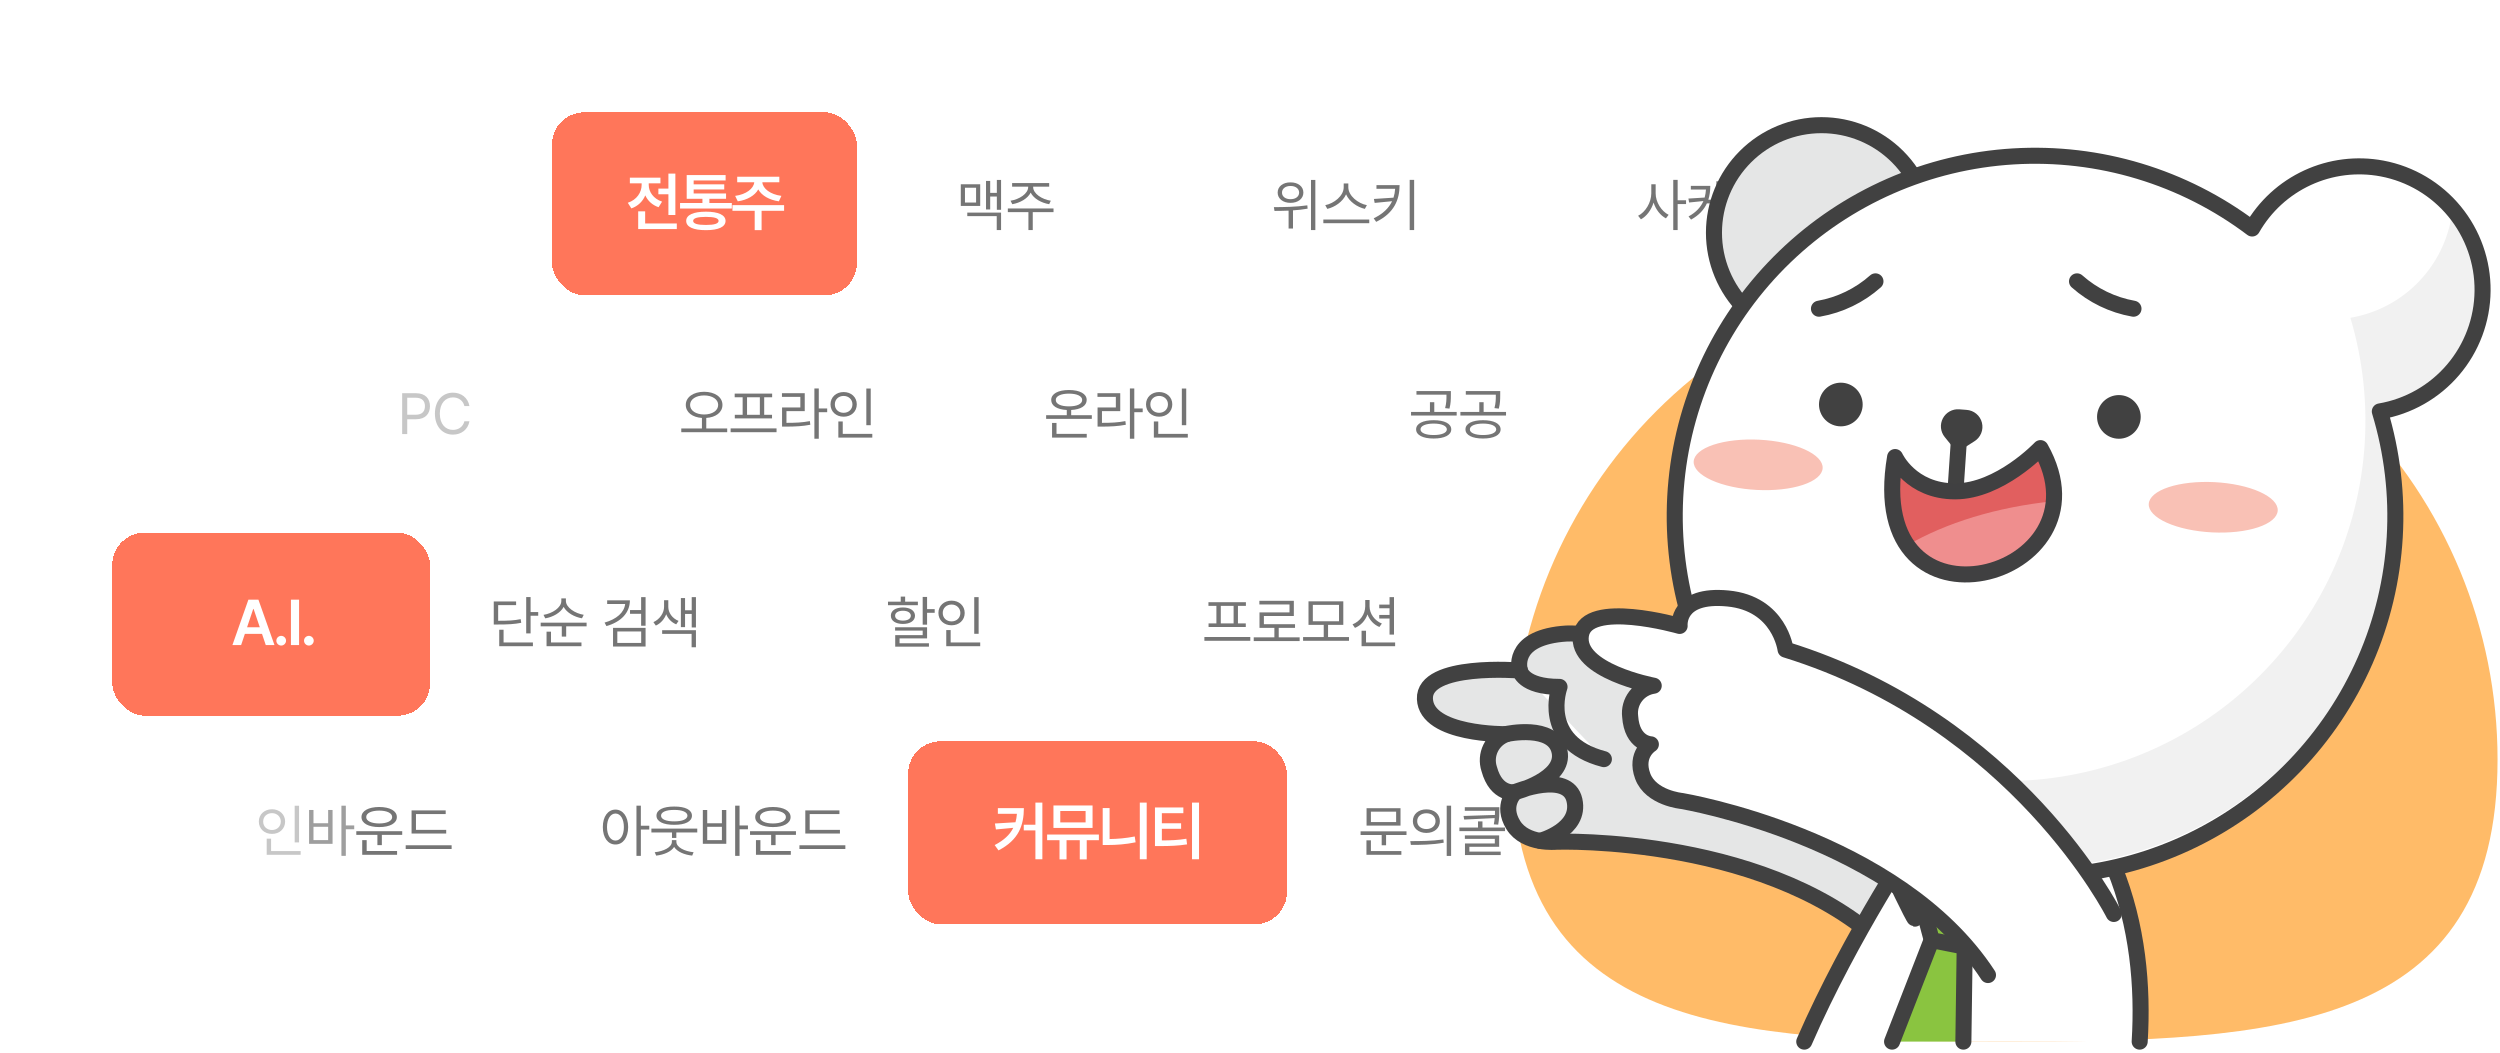 <svg width="779" height="328" viewBox="0 0 779 328" fill="none" xmlns="http://www.w3.org/2000/svg">
<rect x="88" y="104.257" width="98" height="50" rx="15" fill="url(#paint0_linear_3937_10719)" fill-opacity="0.4"/>
<rect x="63" y="234.257" width="98" height="50" rx="15" fill="url(#paint1_linear_3937_10719)" fill-opacity="0.4"/>
<rect x="33" y="170.257" width="96" height="48" rx="14" fill="white" stroke="#5038E5" stroke-width="2"/>
<rect x="138" y="169.257" width="98" height="50" rx="15" fill="white" fill-opacity="0.4"/>
<rect x="244" y="169.257" width="98" height="50" rx="15" fill="white" fill-opacity="0.4"/>
<rect x="471" y="169.257" width="98" height="50" rx="15" fill="white" fill-opacity="0.4"/>
<rect x="350" y="169.257" width="113" height="50" rx="15" fill="white" fill-opacity="0.4"/>
<rect x="170" y="234.257" width="113" height="50" rx="15" fill="white" fill-opacity="0.4"/>
<rect x="399" y="234.257" width="98" height="50" rx="15" fill="white" fill-opacity="0.4"/>
<rect x="195" y="104.257" width="98" height="50" rx="15" fill="white" fill-opacity="0.4"/>
<rect x="301" y="104.257" width="98" height="50" rx="15" fill="white" fill-opacity="0.4"/>
<rect x="407" y="104.257" width="98" height="50" rx="15" fill="white" fill-opacity="0.4"/>
<rect x="513" y="104.257" width="98" height="50" rx="15" fill="white"/>
<rect x="505" y="234.257" width="98" height="50" rx="15" fill="white" fill-opacity="0.4"/>
<rect x="266" y="39.257" width="98" height="50" rx="15" fill="white" fill-opacity="0.4"/>
<rect x="372" y="39.257" width="98" height="50" rx="15" fill="white" fill-opacity="0.4"/>
<path d="M125.312 135.257V122.53H129.636C132.625 122.53 133.978 124.306 133.978 126.573C133.978 128.823 132.625 130.634 129.654 130.634H126.894V135.257H125.312ZM126.894 129.228H129.584C131.605 129.228 132.414 128.085 132.414 126.573C132.414 125.044 131.605 123.937 129.566 123.937H126.894V129.228ZM144.697 126.538C144.327 124.78 142.816 123.831 141.146 123.831C138.843 123.831 137.05 125.606 137.05 128.894C137.05 132.181 138.843 133.956 141.146 133.956C142.816 133.956 144.31 133.007 144.697 131.267H146.279C145.822 133.868 143.73 135.433 141.146 135.433C137.876 135.433 135.521 132.919 135.521 128.894C135.521 124.868 137.876 122.354 141.146 122.354C143.712 122.354 145.804 123.901 146.279 126.538H144.697Z" fill="#757575" fill-opacity="0.4"/>
<path d="M70.175 185.931V195.37H68.224V191.485H65.517V189.886H68.224V185.931H70.175ZM56.816 193.788C59.374 192.909 60.718 190.773 60.718 188.673V188.55H57.414V186.968H65.992V188.55H62.705V188.655C62.705 190.589 63.988 192.54 66.449 193.366L65.465 194.913C63.698 194.315 62.45 193.103 61.747 191.608C61.053 193.296 59.725 194.667 57.836 195.335L56.816 193.788ZM59.4 198.798C59.383 196.891 61.448 195.774 64.797 195.774C68.163 195.774 70.219 196.891 70.228 198.798C70.219 200.705 68.163 201.812 64.797 201.821C61.448 201.812 59.383 200.705 59.4 198.798ZM61.334 198.798C61.325 199.782 62.59 200.318 64.797 200.31C67.02 200.318 68.277 199.782 68.277 198.798C68.277 197.805 67.02 197.269 64.797 197.269C62.59 197.269 61.325 197.805 61.334 198.798ZM84.814 186.862V187.97C84.805 189.341 84.805 191.16 84.366 193.735H86.73V195.317H83.144V201.804H81.21V195.317H77.66V201.804H75.691V195.317H72.246V193.735H82.397C82.836 191.468 82.889 189.763 82.898 188.462H74.021V186.862H84.814ZM93.651 188.69C93.651 190.65 95.005 192.61 97.536 193.401L96.534 194.913C94.733 194.333 93.423 193.138 92.693 191.626C91.981 193.27 90.628 194.579 88.747 195.212L87.745 193.7C90.303 192.839 91.665 190.773 91.683 188.69V188.497H88.255V186.933H96.991V188.497H93.651V188.69ZM90.013 197.831V196.249H100.858V201.821H98.89V197.831H90.013ZM98.89 195.511V185.931H100.858V195.511H98.89Z" fill="#5038E5"/>
<path d="M288.879 186.001V189.798H291.252V190.94H288.879V194.649H287.508V186.001H288.879ZM288.879 195.458V198.921H280.301V200.45H289.46V201.505H278.948V197.901H287.508V196.495H278.913V195.458H288.879ZM286.014 187.478V188.585H276.698V187.478H280.67V185.896H282.042V187.478H286.014ZM281.356 189.288C283.624 189.288 285.1 190.272 285.118 191.854C285.1 193.437 283.624 194.421 281.356 194.421C279.071 194.421 277.577 193.437 277.594 191.854C277.577 190.272 279.071 189.288 281.356 189.288ZM281.356 190.308C279.879 190.308 278.895 190.923 278.913 191.854C278.895 192.804 279.879 193.384 281.356 193.384C282.833 193.384 283.799 192.804 283.817 191.854C283.799 190.923 282.833 190.308 281.356 190.308ZM304.942 186.071V197.497H303.571V186.071H304.942ZM305.434 200.187V201.347H294.852V196.337H296.223V200.187H305.434ZM296.504 187.161C298.842 187.161 300.6 188.743 300.6 190.993C300.6 193.278 298.842 194.843 296.504 194.843C294.166 194.843 292.408 193.278 292.408 190.993C292.408 188.743 294.166 187.161 296.504 187.161ZM296.504 188.374C294.922 188.374 293.744 189.464 293.762 190.993C293.744 192.558 294.922 193.63 296.504 193.63C298.051 193.63 299.246 192.558 299.246 190.993C299.246 189.464 298.051 188.374 296.504 188.374Z" fill="#757575"/>
<path d="M165.334 186.054V190.712H167.707V191.872H165.334V197.374H163.963V186.054H165.334ZM160.816 187.407V188.567H155.227V193.437C158.364 193.437 160.148 193.357 162.24 192.927L162.416 194.069C160.219 194.491 158.355 194.597 155.068 194.597H153.855V187.407H160.816ZM166.055 200.187V201.347H155.561V196.231H156.914V200.187H166.055ZM176.334 187.249C176.334 189.288 179.181 191.151 181.888 191.573L181.343 192.663C178.97 192.259 176.624 190.94 175.631 189.112C174.646 190.976 172.273 192.276 169.9 192.681L169.355 191.591C172.08 191.169 174.91 189.358 174.91 187.249V186.458H176.334V187.249ZM182.785 194.017V195.159H176.422V198.358H175.05V195.159H168.476V194.017H182.785ZM181.185 200.187V201.347H170.304V196.829H171.693V200.187H181.185ZM196.276 187.073C196.259 190.993 193.464 193.806 188.964 195.089L188.384 193.999C192.119 192.944 194.501 190.87 194.8 188.216H189.192V187.073H196.276ZM201.163 186.071V194.983H199.774V191.257H196.312V190.097H199.774V186.071H201.163ZM201.163 195.651V201.47H191.021V195.651H201.163ZM192.357 196.759V200.345H199.792V196.759H192.357ZM208.243 189.112C208.243 190.888 209.438 192.681 211.442 193.472L210.704 194.544C209.227 193.929 208.146 192.786 207.593 191.397C207.012 192.918 205.887 194.245 204.358 194.931L203.602 193.858C205.659 192.944 206.925 190.888 206.925 189.112V187.021H208.243V189.112ZM216.856 186.071V195.511H215.538V191.31H213.464V195.423H212.163V186.353H213.464V190.149H215.538V186.071H216.856ZM216.856 196.372V201.681H215.503V197.515H206.327V196.372H216.856Z" fill="#757575"/>
<path d="M504.957 187.759V188.901H503.217V196.425C504.06 196.372 504.895 196.293 505.695 196.196L505.765 197.216C502.461 197.743 498.725 197.796 495.957 197.813L495.781 196.636C496.44 196.636 497.143 196.627 497.89 196.618V188.901H496.168V187.759H504.957ZM499.226 196.601C500.096 196.583 501.002 196.548 501.898 196.504V188.901H499.226V196.601ZM506.697 201.681V186.054H508.068V192.329H510.687V193.489H508.068V201.681H506.697ZM524.306 186.071V197.726H522.917V193.946H518.716V192.804H522.917V190.431H518.927C517.829 192.9 515.42 194.781 512.23 195.81L511.615 194.702C515.271 193.498 517.785 191.257 518.083 188.427H512.388V187.284H519.595C519.595 187.987 519.498 188.664 519.331 189.306H522.917V186.071H524.306ZM514.357 201.347V196.565H515.763V200.187H524.71V201.347H514.357ZM532.353 188.954C532.361 191.055 534.023 192.971 536.36 193.735L535.657 194.808C533.838 194.192 532.397 192.909 531.685 191.257C530.999 193.032 529.54 194.438 527.677 195.106L526.956 194.034C529.303 193.208 530.955 191.169 530.964 188.954V188.286H527.308V187.161H535.956V188.286H532.353V188.954ZM529.118 197.479V196.337H539.63V201.681H538.259V197.479H529.118ZM538.259 195.511V186.054H539.63V195.511H538.259Z" fill="#757575"/>
<path d="M93.188 251.071V262.497H91.817V251.071H93.188ZM80.655 255.993C80.646 253.743 82.413 252.17 84.751 252.161C87.089 252.17 88.838 253.743 88.847 255.993C88.838 258.27 87.089 259.852 84.751 259.843C82.413 259.852 80.646 258.27 80.655 255.993ZM82.009 255.993C81.991 257.549 83.169 258.63 84.751 258.63C86.306 258.63 87.493 257.549 87.493 255.993C87.493 254.464 86.306 253.374 84.751 253.374C83.169 253.374 81.991 254.464 82.009 255.993ZM83.099 266.347V261.337H84.47V265.187H93.68V266.347H83.099Z" fill="#757575" fill-opacity="0.4"/>
<path d="M107.756 251.054V257.206H110.376V258.401H107.756V266.681H106.385V251.054H107.756ZM96.313 262.937V252.39H97.684V256.521H102.254V252.39H103.626V262.937H96.313ZM97.684 261.776H102.254V257.628H97.684V261.776Z" fill="#757575" fill-opacity="0.7"/>
<path d="M125.33 258.999V260.142H118.985V263.341H117.596V260.142H111.022V258.999H125.33ZM112.639 254.604C112.63 252.662 114.819 251.467 118.158 251.458C121.498 251.467 123.66 252.662 123.66 254.604C123.66 256.529 121.498 257.725 118.158 257.716C114.819 257.725 112.63 256.529 112.639 254.604ZM112.867 266.347V261.776H114.256V265.169H123.731V266.347H112.867ZM114.115 254.604C114.098 255.817 115.724 256.591 118.158 256.591C120.584 256.591 122.201 255.817 122.201 254.604C122.201 253.356 120.584 252.592 118.158 252.583C115.724 252.592 114.098 253.356 114.115 254.604ZM139.037 258.577V259.72H128.244V252.513H138.879V253.655H129.615V258.577H139.037ZM126.416 264.554V263.394H140.725V264.554H126.416Z" fill="#757575"/>
<path d="M389.595 198.499V199.677H375.286V198.499H389.595ZM388.224 187.636V188.778H385.745V194.245H388.188V195.37H376.587V194.245H379.03V188.778H376.552V187.636H388.224ZM380.401 194.245H384.391V188.778H380.401V194.245ZM404.971 198.587V199.747H390.663V198.587H397.096V195.634H392.456V190.817H401.807V188.356H392.42V187.214H403.161V191.942H393.827V194.491H403.53V195.634H398.45V198.587H404.971ZM420.348 198.517V199.677H406.039V198.517H412.473V194.702H407.727V187.372H418.572V194.702H413.826V198.517H420.348ZM409.08 188.479V193.595H417.237V188.479H409.08ZM426.76 188.954C426.76 191.239 428.324 193.401 430.592 194.298L429.818 195.37C428.096 194.658 426.76 193.234 426.109 191.45C425.433 193.375 424.026 194.904 422.207 195.651L421.451 194.544C423.771 193.647 425.389 191.397 425.406 188.954V186.95H426.76V188.954ZM434.371 186.071V197.743H432.982V192.733H429.766V191.608H432.982V189.534H429.766V188.392H432.982V186.071H434.371ZM434.723 200.187V201.347H424.264V196.53H425.652V200.187H434.723Z" fill="#757575"/>
<path d="M438.265 259.052V260.194H431.902V263.394H430.531V260.194H423.957V259.052H438.265ZM436.402 251.827V257.259H425.82V251.827H436.402ZM427.174 252.917V256.151H435.031V252.917H427.174ZM436.666 265.187V266.347H425.785V261.847H427.174V265.187H436.666ZM444.466 252.196C446.927 252.196 448.667 253.69 448.667 255.87C448.667 258.05 446.927 259.544 444.466 259.544C442.005 259.544 440.23 258.05 440.247 255.87C440.23 253.69 442.005 252.196 444.466 252.196ZM444.466 253.409C442.796 253.409 441.583 254.411 441.601 255.87C441.583 257.329 442.796 258.331 444.466 258.331C446.119 258.331 447.314 257.329 447.314 255.87C447.314 254.411 446.119 253.409 444.466 253.409ZM452.165 251.054V266.716H450.794V251.054H452.165ZM439.439 262.093C442.322 262.093 446.294 262.075 449.757 261.565L449.863 262.585C446.294 263.253 442.445 263.271 439.632 263.271L439.439 262.093ZM467.19 251.528V252.53C467.19 253.638 467.19 255.062 466.839 256.96L465.468 256.872C465.608 256.151 465.696 255.501 465.749 254.921L456.239 255.378L456.046 254.253L465.819 253.937C465.837 253.462 465.837 253.031 465.837 252.636H456.433V251.528H467.19ZM468.966 257.856V258.981H454.745V257.856H460.546V255.958H461.935V257.856H468.966ZM467.138 260.317V263.868H457.857V265.362H467.612V266.435H456.485V262.831H465.784V261.39H456.45V260.317H467.138Z" fill="#757575"/>
<path d="M191.781 252.267C194.084 252.275 195.719 254.394 195.736 257.716C195.719 261.047 194.084 263.156 191.781 263.147C189.461 263.156 187.835 261.047 187.844 257.716C187.835 254.394 189.461 252.275 191.781 252.267ZM189.145 257.716C189.153 260.256 190.234 261.926 191.781 261.917C193.346 261.926 194.4 260.256 194.4 257.716C194.4 255.176 193.346 253.506 191.781 253.497C190.234 253.506 189.153 255.176 189.145 257.716ZM198.32 266.681V251.054H199.691V257.294H202.311V258.489H199.691V266.681H198.32ZM217.265 258.19V259.386H210.744V261.091H209.39V259.386H202.974V258.19H217.265ZM204.011 265.556C206.806 265.266 209.355 264 209.355 262.304V261.794H210.761V262.304C210.77 264.026 213.293 265.266 216.123 265.556L215.683 266.61C213.214 266.338 210.99 265.397 210.058 263.903C209.127 265.38 206.921 266.338 204.468 266.61L204.011 265.556ZM204.556 254.165C204.556 252.328 206.666 251.309 210.093 251.317C213.521 251.309 215.604 252.328 215.613 254.165C215.604 255.984 213.521 257.03 210.093 257.013C206.666 257.03 204.556 255.984 204.556 254.165ZM205.98 254.165C205.971 255.272 207.536 255.949 210.093 255.94C212.625 255.949 214.198 255.272 214.207 254.165C214.198 253.04 212.625 252.354 210.093 252.372C207.536 252.354 205.971 253.04 205.98 254.165ZM230.445 251.054V257.206H233.064V258.401H230.445V266.681H229.074V251.054H230.445ZM219.001 262.937V252.39H220.372V256.521H224.943V252.39H226.314V262.937H219.001ZM220.372 261.776H224.943V257.628H220.372V261.776ZM248.019 258.999V260.142H241.673V263.341H240.284V260.142H233.71V258.999H248.019ZM235.327 254.604C235.318 252.662 237.507 251.467 240.847 251.458C244.187 251.467 246.349 252.662 246.349 254.604C246.349 256.529 244.187 257.725 240.847 257.716C237.507 257.725 235.318 256.529 235.327 254.604ZM235.556 266.347V261.776H236.944V265.169H246.419V266.347H235.556ZM236.804 254.604C236.786 255.817 238.412 256.591 240.847 256.591C243.273 256.591 244.89 255.817 244.89 254.604C244.89 253.356 243.273 252.592 240.847 252.583C238.412 252.592 236.786 253.356 236.804 254.604ZM261.725 258.577V259.72H250.932V252.513H261.567V253.655H252.303V258.577H261.725ZM249.104 264.554V263.394H263.413V264.554H249.104Z" fill="#757575"/>
<rect x="478" y="39.257" width="98" height="50" rx="15" fill="white" fill-opacity="0.4"/>
<path d="M340.213 129.386V130.528H325.974V129.386H332.408V127.751C329.411 127.602 327.556 126.468 327.556 124.622C327.556 122.706 329.701 121.528 333.093 121.528C336.451 121.528 338.613 122.706 338.613 124.622C338.613 126.468 336.741 127.602 333.779 127.751V129.386H340.213ZM338.631 135.187V136.347H327.82V131.794H329.209V135.187H338.631ZM333.093 122.653C330.58 122.653 328.963 123.427 328.98 124.622C328.963 125.888 330.58 126.626 333.093 126.626C335.59 126.626 337.207 125.888 337.207 124.622C337.207 123.427 335.59 122.653 333.093 122.653ZM353.445 121.054V127.276H356.064V128.437H353.445V136.716H352.074V121.054H353.445ZM349.068 122.513V128.103H343.372V131.759C346.273 131.759 348.294 131.662 350.667 131.214L350.808 132.356C348.347 132.813 346.255 132.919 343.249 132.937H342.001V126.96H347.697V123.655H341.966V122.513H349.068ZM369.63 121.071V132.497H368.259V121.071H369.63ZM370.122 135.187V136.347H359.54V131.337H360.911V135.187H370.122ZM361.192 122.161C363.53 122.161 365.288 123.743 365.288 125.993C365.288 128.278 363.53 129.843 361.192 129.843C358.855 129.843 357.097 128.278 357.097 125.993C357.097 123.743 358.855 122.161 361.192 122.161ZM361.192 123.374C359.61 123.374 358.433 124.464 358.45 125.993C358.433 127.558 359.61 128.63 361.192 128.63C362.739 128.63 363.935 127.558 363.935 125.993C363.935 124.464 362.739 123.374 361.192 123.374Z" fill="#757575"/>
<path d="M446.729 130.933C450.078 130.933 452.205 131.987 452.213 133.798C452.205 135.591 450.078 136.646 446.729 136.646C443.38 136.646 441.253 135.591 441.262 133.798C441.253 131.987 443.38 130.933 446.729 130.933ZM439.68 129.474V128.349H445.569V125.325H446.922V128.349H453.901V129.474H439.68ZM441.368 122.987V121.862H452.09V123.181C452.082 124.446 452.082 125.712 451.651 127.329L450.297 127.171C450.719 125.562 450.719 124.402 450.719 123.181V122.987H441.368ZM442.633 133.798C442.625 134.888 444.242 135.556 446.729 135.556C449.225 135.556 450.825 134.888 450.842 133.798C450.825 132.682 449.225 131.996 446.729 131.987C444.242 131.996 442.625 132.682 442.633 133.798ZM462.106 130.933C465.454 130.933 467.581 131.987 467.59 133.798C467.581 135.591 465.454 136.646 462.106 136.646C458.757 136.646 456.63 135.591 456.639 133.798C456.63 131.987 458.757 130.933 462.106 130.933ZM455.057 129.474V128.349H460.946V125.325H462.299V128.349H469.278V129.474H455.057ZM456.744 122.987V121.862H467.467V123.181C467.458 124.446 467.458 125.712 467.028 127.329L465.674 127.171C466.096 125.562 466.096 124.402 466.096 123.181V122.987H456.744ZM458.01 133.798C458.001 134.888 459.618 135.556 462.106 135.556C464.602 135.556 466.201 134.888 466.219 133.798C466.201 132.682 464.602 131.996 462.106 131.987C459.618 131.996 458.001 132.682 458.01 133.798Z" fill="#757575"/>
<path d="M558.618 121.071V132.62H557.229V127.048H553.766V125.888H557.229V121.071H558.618ZM545.909 129.685C549.503 128.498 552.008 126.248 552.325 123.427H546.7V122.267H553.836C553.819 126.283 550.945 129.342 546.506 130.792L545.909 129.685ZM548.669 136.347V131.442H550.075V135.187H559.022V136.347H548.669ZM573.994 121.054V129.14H572.606V125.079H569.125V123.937H572.606V121.054H573.994ZM561.022 128.067C563.377 127.285 564.994 125.325 565.012 123.04V121.563H566.365V123.04C566.348 125.088 567.965 126.969 570.25 127.716L569.512 128.788C567.78 128.173 566.401 126.942 565.706 125.36C565.038 127.145 563.623 128.507 561.778 129.175L561.022 128.067ZM563.869 131.038V129.931H573.994V133.657H565.258V135.362H574.574V136.47H563.905V132.603H572.623V131.038H563.869Z" fill="#757575"/>
<path d="M219.405 122.073C222.727 122.091 225.118 123.708 225.118 126.169C225.118 128.498 223.044 130.045 220.073 130.229V133.517H226.595V134.677H212.286V133.517H218.72V130.229C215.758 130.036 213.692 128.489 213.692 126.169C213.692 123.708 216.083 122.091 219.405 122.073ZM219.405 123.216C216.874 123.216 215.028 124.411 215.028 126.169C215.028 127.979 216.874 129.14 219.405 129.157C221.936 129.14 223.782 127.979 223.782 126.169C223.782 124.411 221.936 123.216 219.405 123.216ZM241.971 133.499V134.677H227.663V133.499H241.971ZM240.6 122.636V123.778H238.122V129.245H240.565V130.37H228.963V129.245H231.407V123.778H228.928V122.636H240.6ZM232.778 129.245H236.768V123.778H232.778V129.245ZM255.133 121.054V127.276H257.752V128.437H255.133V136.716H253.762V121.054H255.133ZM250.756 122.513V128.103H245.061V131.759C247.961 131.759 249.983 131.662 252.356 131.214L252.496 132.356C250.035 132.813 247.944 132.919 244.938 132.937H243.69V126.96H249.385V123.655H243.655V122.513H250.756ZM271.318 121.071V132.497H269.947V121.071H271.318ZM271.81 135.187V136.347H261.228V131.337H262.6V135.187H271.81ZM262.881 122.161C265.219 122.161 266.976 123.743 266.976 125.993C266.976 128.278 265.219 129.843 262.881 129.843C260.543 129.843 258.785 128.278 258.785 125.993C258.785 123.743 260.543 122.161 262.881 122.161ZM262.881 123.374C261.299 123.374 260.121 124.464 260.139 125.993C260.121 127.558 261.299 128.63 262.881 128.63C264.428 128.63 265.623 127.558 265.623 125.993C265.623 124.464 264.428 123.374 262.881 123.374Z" fill="#757575"/>
<path d="M550.583 251.054V266.681H549.194V251.054H550.583ZM537.856 262.62C542.084 260.616 544.246 257.619 544.553 253.884H538.577V252.759H545.96C545.942 257.25 543.85 261.231 538.612 263.745L537.856 262.62ZM561.055 252.478V253.638H555.114V256.872H560.703V257.997H555.114V261.776C557.935 261.776 559.912 261.671 562.25 261.267L562.408 262.409C559.965 262.822 557.917 262.91 554.955 262.919H553.725V252.478H561.055ZM563.762 266.681V251.054H565.133V257.347H567.752V258.524H565.133V266.681H563.762Z" fill="#757575"/>
<path d="M311.934 56.071V65.37H310.616V61.239H308.542V65.265H307.241V56.37H308.542V60.097H310.616V56.071H311.934ZM311.934 66.249V71.681H310.581V67.356H301.405V66.249H311.934ZM305.43 57.407V64.175H299.383V57.407H305.43ZM300.684 58.497V63.102H304.147V58.497H300.684ZM321.932 58.269C321.914 60.36 324.709 62.136 327.434 62.54L326.924 63.63C324.481 63.217 322.108 61.916 321.158 60.026C320.209 61.916 317.827 63.217 315.428 63.63L314.883 62.54C317.59 62.136 320.385 60.36 320.385 58.269V58.163H315.375V57.038H326.924V58.163H321.932V58.269ZM328.278 64.966V66.108H321.809V71.681H320.455V66.108H314.039V64.966H328.278Z" fill="#757575"/>
<path d="M402.125 56.827C404.463 56.81 406.133 58.093 406.133 60.009C406.133 61.907 404.463 63.226 402.125 63.208C399.787 63.226 398.117 61.907 398.117 60.009C398.117 58.093 399.787 56.81 402.125 56.827ZM402.125 57.952C400.56 57.935 399.453 58.796 399.47 60.009C399.453 61.239 400.56 62.083 402.125 62.065C403.707 62.083 404.814 61.239 404.814 60.009C404.814 58.796 403.707 57.935 402.125 57.952ZM409.859 56.071V71.698H408.506V56.071H409.859ZM396.939 64.544C399.875 64.544 403.883 64.491 407.363 63.981L407.451 65.019C405.957 65.291 404.401 65.458 402.898 65.546V71.206H401.527V65.634C399.936 65.704 398.433 65.713 397.133 65.722L396.939 64.544ZM420.138 58.356C420.138 61.028 423.197 63.419 425.921 63.929L425.288 65.089C422.933 64.544 420.446 62.865 419.435 60.554C418.424 62.856 415.946 64.535 413.581 65.089L412.949 63.929C415.656 63.401 418.697 61.046 418.697 58.356V57.161H420.138V58.356ZM426.66 68.411V69.554H412.351V68.411H426.66ZM436.112 57.688C436.095 62.206 434.46 66.372 428.817 69.132L428.044 68.024C430.971 66.618 432.781 64.816 433.774 62.698L428.343 63.226L428.114 61.995L434.214 61.591C434.495 60.721 434.662 59.798 434.724 58.831H428.905V57.688H436.112ZM440.648 56.054V71.681H439.259V56.054H440.648Z" fill="#757575"/>
<path d="M515.901 60.255C515.901 63.015 517.729 65.845 519.944 66.935L519.1 68.042C517.377 67.137 515.936 65.291 515.251 63.12C514.547 65.432 513.071 67.4 511.313 68.341L510.434 67.233C512.719 66.108 514.53 63.102 514.547 60.255V57.407H515.901V60.255ZM522.756 56.054V62.399H525.376V63.595H522.756V71.681H521.385V56.054H522.756ZM532.93 57.917C532.921 59.394 532.754 60.852 532.315 62.241H534.811V56.476H536.129V70.89H534.811V63.384H531.858C530.979 65.309 529.449 67.049 526.936 68.429L526.145 67.444C528.553 66.135 529.986 64.491 530.785 62.645L526.321 63.102L526.11 61.872L531.172 61.556C531.392 60.747 531.524 59.912 531.576 59.06H526.865V57.917H532.93ZM539.416 56.054V71.681H538.098V56.054H539.416Z" fill="#757575"/>
<path d="M534.07 72.514C534.07 81.403 537.601 89.927 543.886 96.212C550.171 102.497 558.696 106.028 567.584 106.028C576.473 106.028 584.997 102.497 591.282 96.212C597.567 89.927 601.098 81.403 601.098 72.514C601.098 63.626 597.567 55.101 591.282 48.816C584.997 42.531 576.473 39 567.584 39C558.696 39 550.171 42.531 543.886 48.816C537.601 55.101 534.07 63.626 534.07 72.514Z" fill="#E5E6E6" stroke="#414141" stroke-width="5" stroke-linecap="round" stroke-linejoin="round"/>
<path d="M778.236 236.637C778.236 321.439 709.501 324.571 624.7 324.571C539.899 324.571 471.164 321.439 471.164 236.637C471.164 195.917 487.34 156.865 516.134 128.071C544.927 99.278 583.98 83.102 624.7 83.102C665.42 83.102 704.473 99.278 733.266 128.071C762.06 156.865 778.236 195.917 778.236 236.637Z" fill="#FFBB68"/>
<path d="M623.914 270.23C623.914 270.23 582.687 217.292 507.418 209.602C507.418 209.602 502.803 195.882 486.658 197.521C470.513 199.16 473.601 208.928 473.601 208.928C473.601 208.928 443.556 206.48 444.005 217.786C444.454 229.092 469.357 228.778 469.357 228.778C467.228 229.528 465.479 231.083 464.484 233.109C463.489 235.134 463.328 237.469 464.035 239.613C466.28 247.887 472.085 246.866 472.085 246.866C472.085 246.866 467.717 250.874 471.535 257.071C475.352 263.269 485.008 262.281 485.008 262.281C485.008 262.281 553.271 259.979 589.221 296.671" fill="#E5E6E6"/>
<path d="M623.914 270.23C623.914 270.23 582.687 217.292 507.418 209.602C507.418 209.602 502.803 195.882 486.658 197.521C470.513 199.16 473.601 208.928 473.601 208.928C473.601 208.928 443.556 206.48 444.005 217.786C444.454 229.092 469.357 228.778 469.357 228.778C467.228 229.528 465.479 231.083 464.484 233.109C463.489 235.134 463.328 237.469 464.035 239.613C466.28 247.887 472.085 246.866 472.085 246.866C472.085 246.866 467.717 250.874 471.535 257.071C475.352 263.269 485.008 262.281 485.008 262.281C485.008 262.281 553.271 259.979 589.221 296.671" stroke="#414141" stroke-width="5" stroke-linecap="round" stroke-linejoin="round"/>
<path d="M469.355 228.722C469.355 228.722 484.108 225.489 485.95 234.168C487.791 242.846 472.084 246.81 472.084 246.81C472.084 246.81 488.521 240.073 490.598 249.336C492.675 258.599 479.977 262.001 479.977 262.001" stroke="#414141" stroke-width="5" stroke-linecap="round" stroke-linejoin="round"/>
<path d="M473.6 208.928C473.6 208.928 474.453 214.036 485.95 214.036C485.95 214.036 479.584 231.293 499.771 236.547" fill="white"/>
<path d="M473.6 208.928C473.6 208.928 474.453 214.036 485.95 214.036C485.95 214.036 479.584 231.293 499.771 236.547" stroke="#414141" stroke-width="5" stroke-linecap="round" stroke-linejoin="round"/>
<path d="M597.955 259.732C597.955 259.732 576.78 291.091 562.207 324.571H666.724C667.779 307.393 666.129 288.329 658.808 270.376L597.955 259.732Z" fill="white"/>
<path d="M666.724 324.571C667.779 307.393 666.129 288.329 658.808 270.376L597.955 259.732C597.955 259.732 576.78 291.091 562.207 324.571" stroke="#414141" stroke-width="5" stroke-linecap="round" stroke-linejoin="round"/>
<path d="M589.367 271.656C589.367 271.656 596.205 286.14 596.676 286.252C596.777 286.252 597.9 285.23 599.472 283.782" stroke="#414141" stroke-width="5" stroke-linecap="round" stroke-linejoin="round"/>
<path d="M589.557 324.572H611.787L612.202 294.92L601.896 292.91L589.557 324.572Z" fill="#8AC440"/>
<path d="M601.896 292.91L589.568 324.572M611.788 324.572L612.203 294.92" stroke="#414141" stroke-width="5" stroke-linecap="round" stroke-linejoin="round"/>
<path d="M618.39 287.521L612.046 294.942L601.942 292.966L599.494 283.827C603.783 279.864 611.496 272.6 611.496 272.6C611.496 272.6 615.875 282.177 618.39 287.521Z" fill="#8AC440" stroke="#414141" stroke-width="5" stroke-linecap="round" stroke-linejoin="round"/>
<path d="M618.389 287.52C619.309 289.451 619.972 290.799 620.05 290.889C620.533 290.978 650.645 271.914 650.645 271.914" stroke="#414141" stroke-width="5" stroke-linecap="round" stroke-linejoin="round"/>
<path d="M742.262 52.507C734.406 51.023 726.283 52.027 719.024 55.377C711.765 58.728 705.732 64.259 701.764 71.2C680.433 55.097 654.056 47.132 627.377 48.737C600.698 50.342 575.467 61.411 556.219 79.956C536.972 98.5 524.971 123.302 522.375 149.903C519.779 176.504 526.757 203.158 542.055 225.074C557.354 246.99 579.969 262.729 605.834 269.463C631.699 276.196 659.118 273.481 683.161 261.807C707.203 250.132 726.293 230.264 736.997 205.773C747.7 181.283 749.317 153.778 741.554 128.202C750.448 126.692 758.527 122.103 764.379 115.239C770.232 108.374 773.484 99.671 773.569 90.65C773.653 81.63 770.563 72.867 764.84 65.895C759.117 58.922 751.125 54.183 742.262 52.507Z" fill="white"/>
<path d="M772.925 97.462C771.454 105.173 767.661 112.25 762.054 117.744C756.447 123.239 749.295 126.888 741.556 128.202C749.304 156.333 745.797 186.375 731.777 211.964C717.758 237.553 694.327 256.679 666.449 265.291C638.571 273.902 608.435 271.323 582.426 258.098C556.417 244.874 536.578 222.044 527.111 194.445C525.57 189.554 524.359 184.565 523.484 179.512C535.668 205.016 557.023 224.986 583.286 235.435C609.548 245.884 638.785 246.044 665.16 235.881C691.534 225.719 713.106 205.983 725.567 180.613C738.028 155.244 740.462 126.108 732.383 99.022C740.126 97.717 747.283 94.07 752.892 88.575C758.5 83.079 762.29 75.996 763.752 68.281C763.955 67.249 764.101 66.204 764.213 65.16C768.008 69.538 770.763 74.718 772.272 80.312C773.781 85.906 774.004 91.769 772.925 97.462Z" fill="#F1F1F1"/>
<path d="M742.262 52.507C734.406 51.023 726.283 52.027 719.024 55.377C711.765 58.728 705.732 64.259 701.764 71.2C680.433 55.097 654.056 47.132 627.377 48.737C600.698 50.342 575.467 61.411 556.219 79.956C536.972 98.5 524.971 123.302 522.375 149.903C519.779 176.504 526.757 203.158 542.055 225.074C557.354 246.99 579.969 262.729 605.834 269.463C631.699 276.196 659.118 273.481 683.161 261.807C707.203 250.132 726.293 230.264 736.997 205.773C747.7 181.283 749.317 153.778 741.554 128.202C750.448 126.692 758.527 122.103 764.379 115.239C770.232 108.374 773.484 99.671 773.569 90.65C773.653 81.63 770.563 72.867 764.84 65.895C759.117 58.922 751.125 54.183 742.262 52.507Z" stroke="#414141" stroke-width="5" stroke-linecap="round" stroke-linejoin="round"/>
<path d="M566.799 126.047C566.799 127.852 567.516 129.582 568.792 130.858C570.068 132.134 571.798 132.851 573.603 132.851C575.407 132.851 577.138 132.134 578.414 130.858C579.69 129.582 580.407 127.852 580.407 126.047C580.407 124.243 579.69 122.512 578.414 121.236C577.138 119.96 575.407 119.243 573.603 119.243C571.798 119.243 570.068 119.96 568.792 121.236C567.516 122.512 566.799 124.243 566.799 126.047Z" fill="#414141"/>
<path d="M653.441 129.909C653.441 131.714 654.158 133.444 655.434 134.72C656.71 135.996 658.441 136.713 660.245 136.713C662.05 136.713 663.78 135.996 665.056 134.72C666.332 133.444 667.049 131.714 667.049 129.909C667.049 128.105 666.332 126.374 665.056 125.098C663.78 123.822 662.05 123.105 660.245 123.105C658.441 123.105 656.71 123.822 655.434 125.098C654.158 126.374 653.441 128.105 653.441 129.909Z" fill="#414141"/>
<path d="M689.244 165.89C691.883 166.025 694.506 165.956 696.964 165.687C699.422 165.419 701.667 164.956 703.57 164.324C705.473 163.693 706.997 162.906 708.055 162.008C709.114 161.11 709.686 160.119 709.738 159.091C709.791 158.063 709.323 157.019 708.362 156.018C707.401 155.017 705.965 154.078 704.136 153.256C702.307 152.433 700.122 151.744 697.704 151.226C695.286 150.707 692.684 150.371 690.045 150.236C687.406 150.101 684.783 150.17 682.325 150.438C679.867 150.707 677.622 151.17 675.719 151.801C673.816 152.433 672.292 153.22 671.234 154.118C670.175 155.016 669.603 156.007 669.551 157.035C669.498 158.062 669.966 159.107 670.927 160.108C671.888 161.109 673.324 162.048 675.153 162.87C676.982 163.692 679.167 164.382 681.585 164.9C684.003 165.418 686.606 165.755 689.244 165.89Z" fill="#F9C1B5"/>
<path d="M547.443 152.667C550.082 152.802 552.705 152.733 555.163 152.465C557.621 152.196 559.866 151.733 561.769 151.102C563.672 150.47 565.196 149.683 566.255 148.785C567.313 147.888 567.885 146.896 567.937 145.869C567.99 144.841 567.522 143.796 566.561 142.795C565.6 141.794 564.164 140.855 562.335 140.033C560.506 139.211 558.321 138.521 555.903 138.003C553.485 137.485 550.883 137.149 548.244 137.014C545.605 136.879 542.982 136.947 540.524 137.216C538.066 137.484 535.821 137.948 533.918 138.579C532.015 139.21 530.491 139.997 529.433 140.895C528.374 141.793 527.803 142.784 527.75 143.812C527.698 144.84 528.165 145.884 529.126 146.885C530.088 147.887 531.524 148.825 533.352 149.647C535.181 150.47 537.367 151.16 539.784 151.678C542.202 152.196 544.805 152.532 547.443 152.667Z" fill="#F9C1B5"/>
<path d="M610.294 130.033C609.747 129.993 609.202 130.115 608.723 130.382C608.245 130.649 607.856 131.05 607.603 131.536C607.35 132.021 607.244 132.57 607.299 133.115C607.355 133.66 607.568 134.177 607.914 134.602L610.361 137.622L613.909 135.377C614.413 135.064 614.803 134.599 615.025 134.049C615.247 133.5 615.289 132.894 615.144 132.319C614.999 131.744 614.675 131.23 614.219 130.852C613.763 130.473 613.198 130.249 612.607 130.212L610.294 130.033Z" fill="#414141" stroke="#414141" stroke-width="5" stroke-miterlimit="10"/>
<path d="M610.362 137.623L609.217 154.543Z" fill="white"/>
<path d="M610.362 137.623L609.217 154.543" stroke="#414141" stroke-width="5" stroke-miterlimit="10"/>
<path d="M635.815 139.632C635.815 139.632 623.06 153.105 609.217 153.105C595.373 153.105 590.512 142.416 590.512 142.416C580.407 201.619 658.797 180.264 635.815 139.632Z" fill="#E15F5F"/>
<path d="M639.968 156.159C622.183 158 606.342 162.896 594.283 169.935C606.443 187.596 638.228 177.626 639.968 156.159Z" fill="#EF8E8E"/>
<path d="M635.815 139.632C635.815 139.632 623.06 153.105 609.217 153.105C595.373 153.105 590.512 142.416 590.512 142.416C580.407 201.619 658.797 180.264 635.815 139.632Z" stroke="#404041" stroke-width="5" stroke-linecap="round" stroke-linejoin="round"/>
<path d="M566.788 96.194C573.332 95.036 579.426 92.086 584.393 87.672ZM664.793 96.194C658.252 95.037 652.162 92.087 647.199 87.672ZM658.663 284.793C658.663 284.793 628.663 224.771 556.38 202.417C556.38 202.417 554.561 188.046 538.416 186.485C522.271 184.924 523.371 195.04 523.371 195.04C523.371 195.04 494.393 186.721 492.619 197.892C490.845 209.063 515.299 213.667 515.299 213.667C513.064 213.982 511.043 215.163 509.669 216.954C508.296 218.745 507.681 221.004 507.956 223.244C508.529 231.788 514.412 231.934 514.412 231.934C514.412 231.934 509.337 234.999 511.863 241.836C514.389 248.674 524.023 249.583 524.023 249.583C524.023 249.583 591.388 260.811 619.456 303.823" fill="white"/>
<path d="M566.788 96.194C573.332 95.036 579.426 92.086 584.393 87.672M664.793 96.194C658.252 95.037 652.162 92.087 647.199 87.672M658.663 284.793C658.663 284.793 628.663 224.771 556.38 202.417C556.38 202.417 554.561 188.046 538.416 186.485C522.271 184.924 523.371 195.04 523.371 195.04C523.371 195.04 494.393 186.721 492.619 197.892C490.845 209.063 515.299 213.667 515.299 213.667C513.064 213.982 511.043 215.163 509.669 216.954C508.296 218.745 507.681 221.004 507.956 223.244C508.529 231.788 514.412 231.934 514.412 231.934C514.412 231.934 509.337 234.999 511.863 241.836C514.389 248.674 524.023 249.583 524.023 249.583C524.023 249.583 591.388 260.811 619.456 303.823" stroke="#414141" stroke-width="5" stroke-linecap="round" stroke-linejoin="round"/>
<g filter="url(#filter0_d_3937_10719)">
<rect x="35" y="166" width="99" height="57" rx="10" fill="#FF765A" shape-rendering="crispEdges"/>
<rect x="32.5" y="163.5" width="104" height="62" rx="12.5" stroke="white" stroke-width="5" shape-rendering="crispEdges"/>
<path d="M75.135 201H72.42L77.4 186.859H80.525L85.525 201H82.811L81.639 197.504H76.307L75.135 201ZM76.99 195.453H80.955L79.022 189.75H78.904L76.99 195.453ZM87.631 201.156C86.791 201.156 86.107 200.473 86.107 199.633C86.107 198.812 86.791 198.129 87.631 198.129C88.432 198.129 89.135 198.812 89.135 199.633C89.135 200.473 88.432 201.156 87.631 201.156ZM93.193 186.859V201H90.654V186.859H93.193ZM96.256 201.156C95.416 201.156 94.732 200.473 94.732 199.633C94.732 198.812 95.416 198.129 96.256 198.129C97.057 198.129 97.76 198.812 97.76 199.633C97.76 200.473 97.057 201.156 96.256 201.156Z" fill="white"/>
</g>
<g filter="url(#filter1_d_3937_10719)">
<rect x="283" y="231" width="118" height="57" rx="10" fill="#FF765A" shape-rendering="crispEdges"/>
<rect x="280.5" y="228.5" width="123" height="62" rx="12.5" stroke="white" stroke-width="5" shape-rendering="crispEdges"/>
<path d="M319.039 251.82C319.02 257.152 317.457 261.723 311.129 264.984L309.938 263.324C312.867 261.811 314.693 260.053 315.738 257.953L310.328 258.461L310.016 256.605L316.422 256.215C316.656 255.385 316.803 254.506 316.871 253.578H310.934V251.82H319.039ZM324.801 250.082V267.738H322.633V258.754H319V256.977H322.633V250.082H324.801ZM342.414 260.043V261.801H338.625V267.797H336.457V261.801H332.336V267.797H330.148V261.801H326.281V260.043H342.414ZM340.441 250.98V257.992H328.254V250.98H340.441ZM330.383 252.699V256.254H338.273V252.699H330.383ZM357.312 250.082V267.738H355.164V250.082H357.312ZM345.75 251.801V261.449C348.23 261.41 350.867 261.186 353.582 260.648L353.855 262.465C350.75 263.109 347.859 263.305 345.125 263.305H343.602V251.801H345.75ZM368.734 251.605V253.383H362.035V256.527H368.031V258.246H362.035V261.879C364.926 261.869 367.133 261.771 369.672 261.352L369.887 263.109C367.113 263.539 364.633 263.637 361.371 263.637H359.887V251.605H368.734ZM373.617 250.082V267.738H371.43V250.082H373.617Z" fill="white"/>
</g>
<g filter="url(#filter2_d_3937_10719)">
<rect x="172" y="35" width="95" height="57" rx="10" fill="#FF765A" shape-rendering="crispEdges"/>
<rect x="169.5" y="32.5" width="100" height="62" rx="12.5" stroke="white" stroke-width="5" shape-rendering="crispEdges"/>
<path d="M210.443 54.102V66.992H208.275V60.527H205.15V58.77H208.275V54.102H210.443ZM210.893 69.629V71.387H198.861V65.859H201.029V69.629H210.893ZM202.143 57.617C202.143 59.746 203.568 61.934 206.303 62.832L205.209 64.57C203.236 63.897 201.84 62.559 201.068 60.879C200.287 62.744 198.812 64.219 196.732 64.941L195.619 63.184C198.432 62.266 199.936 59.941 199.936 57.598V57.129H196.264V55.371H205.795V57.129H202.143V57.617ZM228.037 63.262V64.981H211.904V63.262H218.877V61.953H213.975V54.551H226.104V56.23H216.143V57.441H225.674V59.043H216.143V60.293H226.24V61.953H221.045V63.262H228.037ZM219.971 65.957C223.857 65.957 226.064 66.992 226.084 68.828C226.064 70.723 223.857 71.719 219.971 71.719C216.025 71.719 213.818 70.723 213.818 68.828C213.818 66.992 216.025 65.957 219.971 65.957ZM219.971 67.578C217.314 67.578 215.986 67.988 215.986 68.828C215.986 69.688 217.314 70.098 219.971 70.098C222.588 70.098 223.896 69.688 223.916 68.828C223.896 67.988 222.588 67.578 219.971 67.578ZM244.322 63.926V65.684H237.311V71.719H235.162V65.684H228.229V63.926H244.322ZM242.838 55.078V56.797H237.545C237.672 58.73 239.996 60.586 243.482 61.035L242.701 62.734C239.693 62.315 237.35 60.938 236.275 59.023C235.201 60.938 232.857 62.315 229.889 62.734L229.068 61.035C232.535 60.586 234.859 58.73 235.025 56.797H229.713V55.078H242.838Z" fill="white"/>
</g>
<defs>
<filter id="filter0_d_3937_10719" x="0" y="131" width="169" height="127" filterUnits="userSpaceOnUse" color-interpolation-filters="sRGB">
<feFlood flood-opacity="0" result="BackgroundImageFix"/>
<feColorMatrix in="SourceAlpha" type="matrix" values="0 0 0 0 0 0 0 0 0 0 0 0 0 0 0 0 0 0 127 0" result="hardAlpha"/>
<feOffset/>
<feGaussianBlur stdDeviation="15"/>
<feComposite in2="hardAlpha" operator="out"/>
<feColorMatrix type="matrix" values="0 0 0 0 1 0 0 0 0 0.463 0 0 0 0 0.353 0 0 0 1 0"/>
<feBlend mode="normal" in2="BackgroundImageFix" result="effect1_dropShadow_3937_10719"/>
<feBlend mode="normal" in="SourceGraphic" in2="effect1_dropShadow_3937_10719" result="shape"/>
</filter>
<filter id="filter1_d_3937_10719" x="248" y="196" width="188" height="127" filterUnits="userSpaceOnUse" color-interpolation-filters="sRGB">
<feFlood flood-opacity="0" result="BackgroundImageFix"/>
<feColorMatrix in="SourceAlpha" type="matrix" values="0 0 0 0 0 0 0 0 0 0 0 0 0 0 0 0 0 0 127 0" result="hardAlpha"/>
<feOffset/>
<feGaussianBlur stdDeviation="15"/>
<feComposite in2="hardAlpha" operator="out"/>
<feColorMatrix type="matrix" values="0 0 0 0 1 0 0 0 0 0.463 0 0 0 0 0.353 0 0 0 1 0"/>
<feBlend mode="normal" in2="BackgroundImageFix" result="effect1_dropShadow_3937_10719"/>
<feBlend mode="normal" in="SourceGraphic" in2="effect1_dropShadow_3937_10719" result="shape"/>
</filter>
<filter id="filter2_d_3937_10719" x="137" y="0" width="165" height="127" filterUnits="userSpaceOnUse" color-interpolation-filters="sRGB">
<feFlood flood-opacity="0" result="BackgroundImageFix"/>
<feColorMatrix in="SourceAlpha" type="matrix" values="0 0 0 0 0 0 0 0 0 0 0 0 0 0 0 0 0 0 127 0" result="hardAlpha"/>
<feOffset/>
<feGaussianBlur stdDeviation="15"/>
<feComposite in2="hardAlpha" operator="out"/>
<feColorMatrix type="matrix" values="0 0 0 0 1 0 0 0 0 0.463 0 0 0 0 0.353 0 0 0 1 0"/>
<feBlend mode="normal" in2="BackgroundImageFix" result="effect1_dropShadow_3937_10719"/>
<feBlend mode="normal" in="SourceGraphic" in2="effect1_dropShadow_3937_10719" result="shape"/>
</filter>
<linearGradient id="paint0_linear_3937_10719" x1="115.5" y1="104" x2="88" y2="104" gradientUnits="userSpaceOnUse">
<stop stop-color="white"/>
<stop offset="1" stop-color="white" stop-opacity="0"/>
</linearGradient>
<linearGradient id="paint1_linear_3937_10719" x1="97.5" y1="234" x2="63" y2="234" gradientUnits="userSpaceOnUse">
<stop stop-color="white"/>
<stop offset="1" stop-color="white" stop-opacity="0"/>
</linearGradient>
</defs>
</svg>
